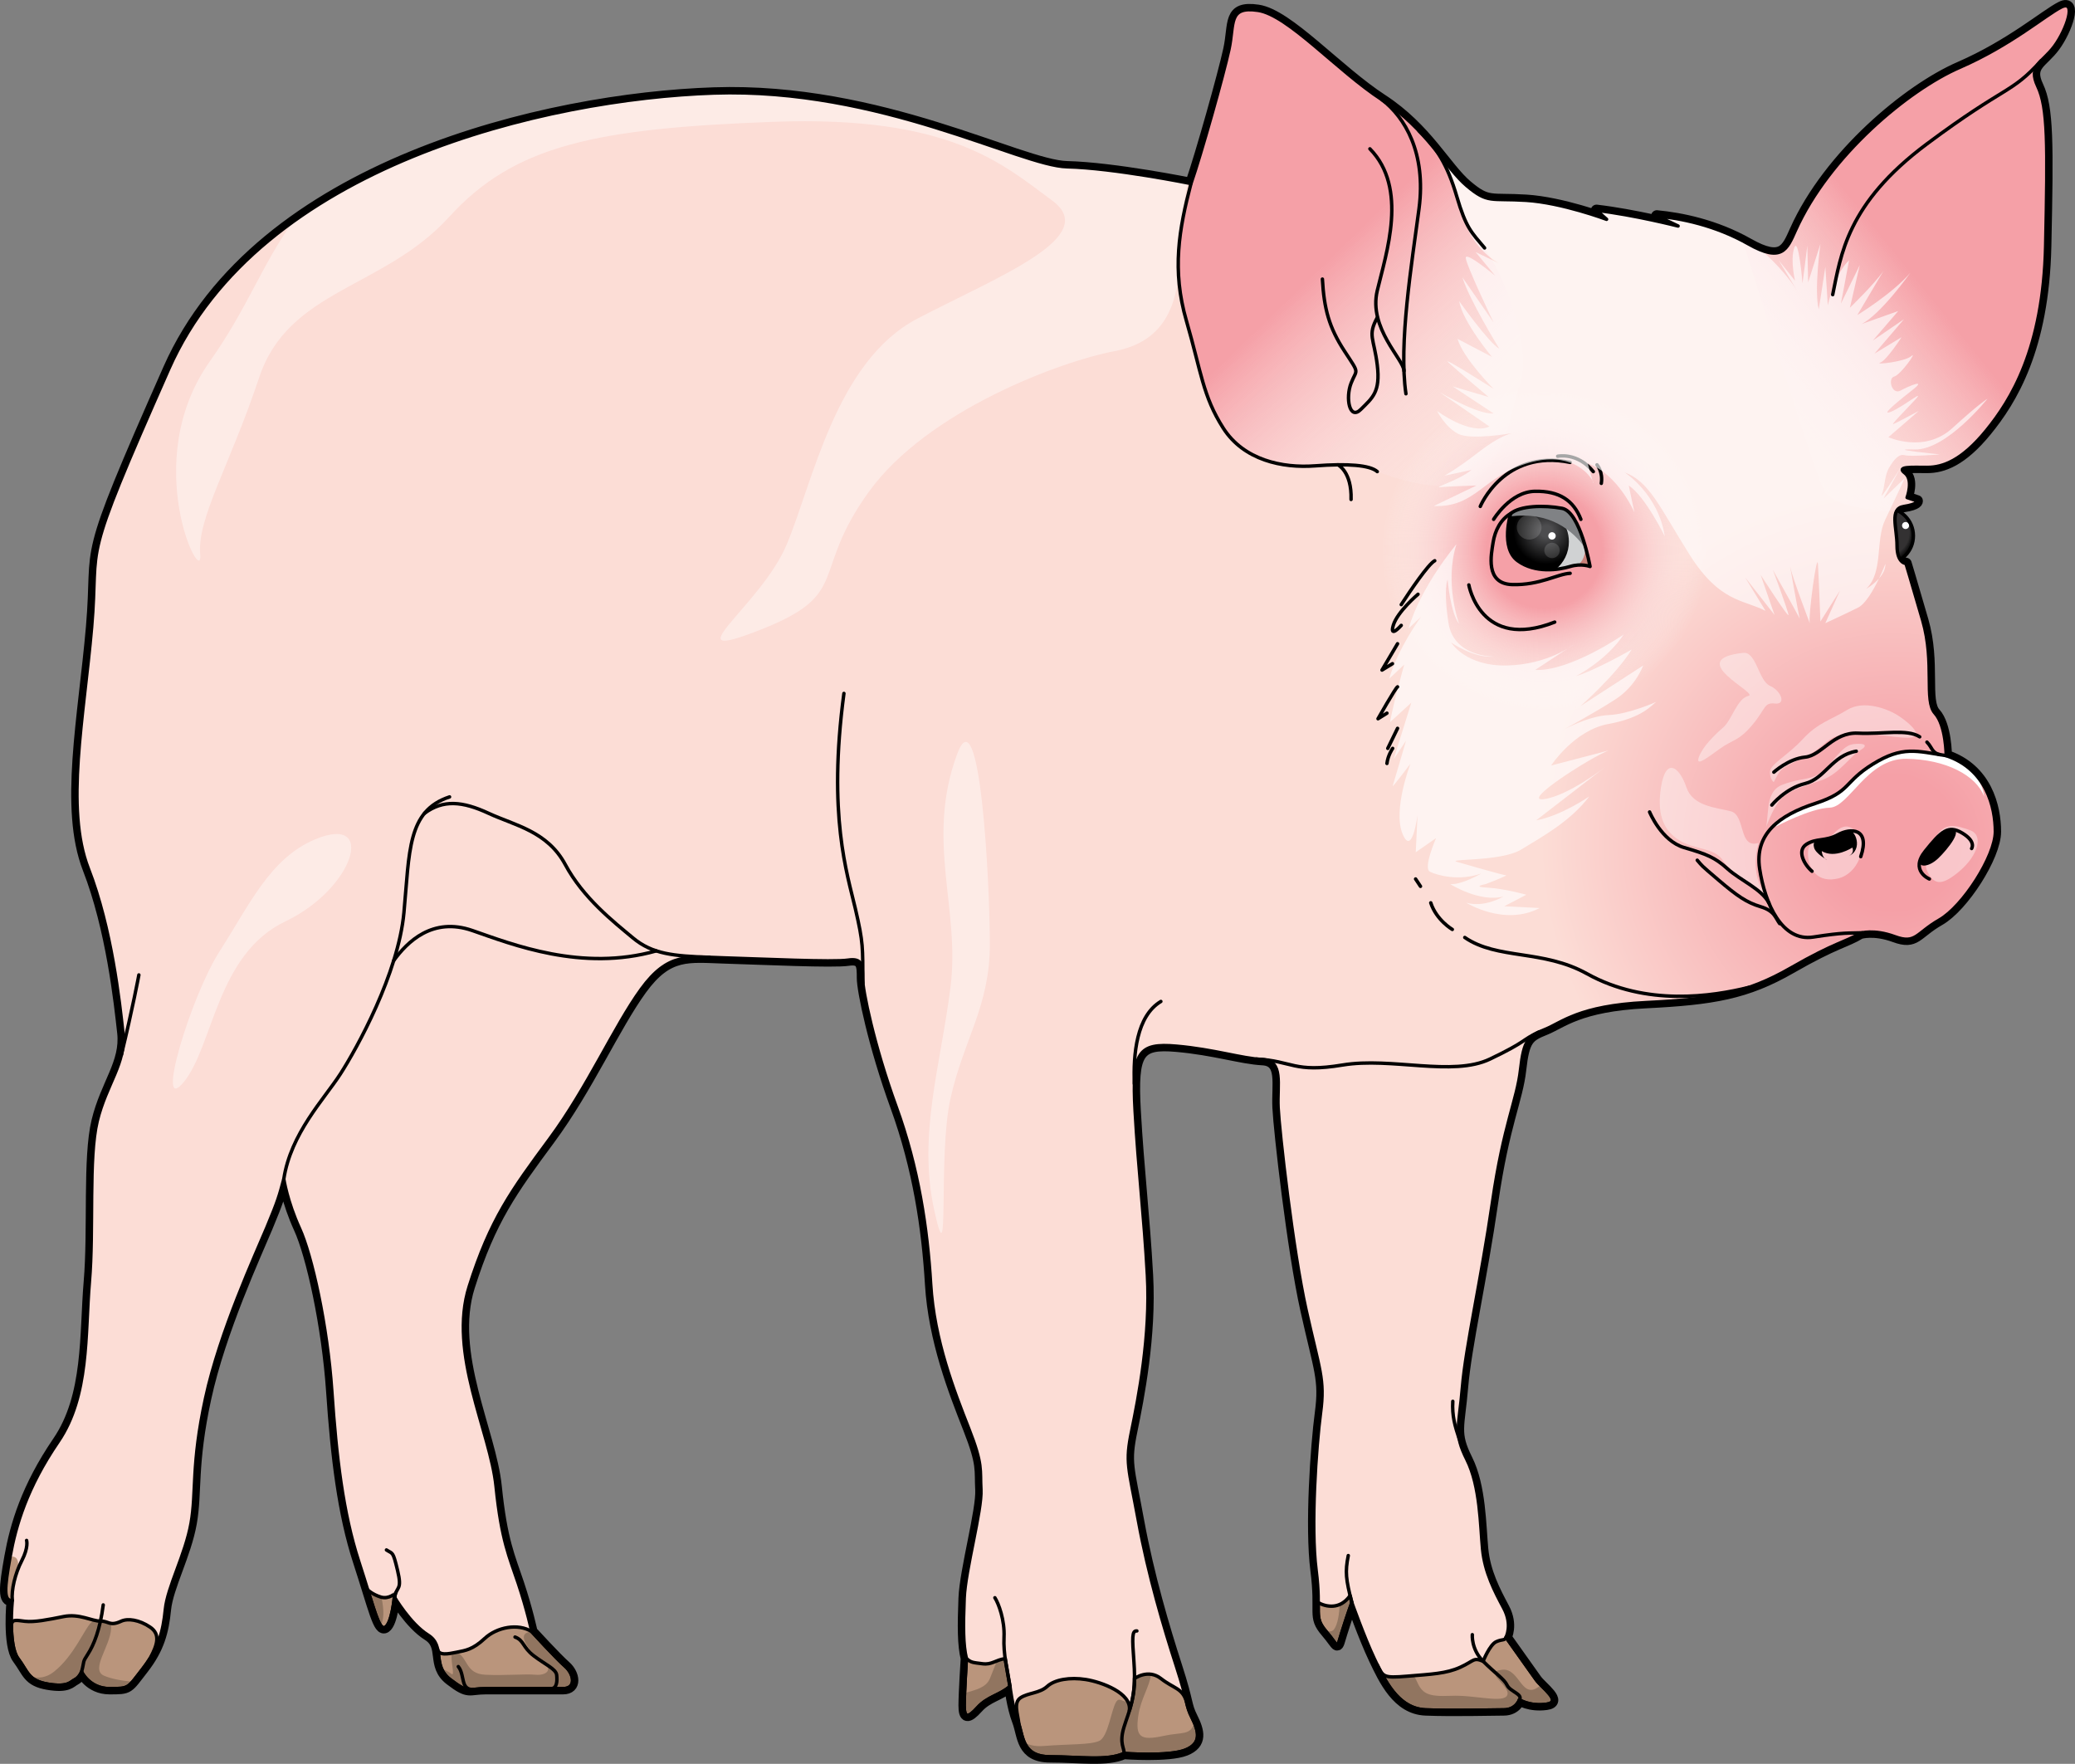<?xml version="1.0" encoding="utf-8"?>
<!-- Generator: Adobe Illustrator 22.0.0, SVG Export Plug-In . SVG Version: 6.00 Build 0)  -->
<svg version="1.1" id="Layer_1" xmlns="http://www.w3.org/2000/svg" xmlns:xlink="http://www.w3.org/1999/xlink" x="0px" y="0px"
	 width="452.5px" height="384.584px" viewBox="0 0 452.5 384.584" enable-background="new 0 0 452.5 384.584" xml:space="preserve">
<rect x="0" y="0" width="452.5" height="384.584" fill="#808080" stroke="none"/>
<g>
	<g>
		
			<path fill="none" stroke="#000000" stroke-width="2.5" stroke-linecap="round" stroke-linejoin="round" stroke-miterlimit="10" d="
			M391.522,50.253c-1.837,4.102-2.924,7.066-10.233,2.924c-7.309-4.141-14.861-5.602-19.977-6.09l4.629,2.193
			c0,0-9.501-2.438-17.784-3.412l2.191,1.949c0,0-9.746-3.654-17.541-4.141c-7.797-0.49-8.283,0.73-12.912-3.168
			c-4.629-3.898-8.771-12.426-18.517-18.76c-9.745-6.336-20.465-18.518-27.044-19.49c-6.578-0.975-5.117,2.924-6.334,8.527
			c-1.219,5.604-6.092,22.9-8.283,29.234c0,0-16.811-3.41-27.043-3.654c-10.233-0.244-40.688-17.297-76.988-16.08
			c-36.302,1.219-99.16,15.592-118.894,60.178c-19.733,44.584-15.104,36.545-16.809,56.281c-1.706,19.732-5.848,39.467-0.732,52.623
			c5.116,13.156,6.821,29.236,7.552,35.814c0.732,6.578-3.654,11.205-5.603,19.246c-1.949,8.039-0.731,23.633-1.706,35.084
			s0.001,24.85-6.821,34.84c-6.821,9.99-9.259,18.271-10.477,25.094c-1.218,6.822-1.461,9.746,0.487,9.502
			c0,0-0.975,9.744,1.218,12.668s2.192,4.873,6.579,5.603c4.385,0.732,4.873-0.486,5.847-0.975c0.974-0.486,1.462-1.705,1.462-1.705
			s1.705,3.654,6.091,3.654c4.385,0,3.897,0,7.31-4.385c3.41-4.385,4.385-8.039,4.871-12.912c0.488-4.875,4.387-11.938,5.604-18.762
			c1.22-6.818,0-12.668,3.168-27.285c3.168-14.617,10.964-31.43,13.399-37.275c2.436-5.848,2.681-6.822,3.655-10.475
			c0,0,0.732,4.869,3.411,10.719c2.68,5.846,6.091,21.195,7.065,35.568c0.975,14.375,2.436,26.557,5.848,37.033
			c3.41,10.477,4.385,15.348,5.846,14.373c1.463-0.973,1.949-6.578,1.949-6.578s3.412,5.848,7.31,8.285
			c3.898,2.435,0.73,6.578,4.873,9.744c4.142,3.168,3.897,1.949,7.796,1.949s13.887,0,16.811,0c2.924,0,2.438-3.166,0.487-4.871
			c-1.949-1.707-7.309-7.553-7.309-7.553s-0.976-4.629-2.925-10.477c-1.947-5.848-3.654-9.26-4.871-21.197
			c-1.219-11.938-10.477-28.994-5.848-43.611c4.629-14.615,9.258-20.953,17.541-32.158c8.284-11.207,14.131-24.605,19.979-32.648
			c5.847-8.039,10.232-7.064,18.273-6.818c8.04,0.242,23.633,0.975,26.8,0.486c3.167-0.486,3.167,1.217,3.167,3.896
			c0,2.682,2.436,14.619,7.31,28.018c4.872,13.402,6.821,26.559,7.553,38.738c0.73,12.184,5.115,23.391,8.283,31.43
			c3.167,8.039,2.436,9.012,2.68,13.398c0.244,4.387-3.411,17.543-3.654,23.633c-0.244,6.09-0.244,10.232,0.487,13.154
			c0,0-0.487,7.555-0.487,10.234c0,2.68,0.73,2.922,2.924,0.486c2.192-2.436,4.873-2.68,7.064-4.629c0,0,0.488,4.385,1.705,7.555
			c1.22,3.166,0.732,7.797,7.066,7.797c6.334,0,12.424,0.971,16.08-0.732c0,0,9.744,0.732,13.4-0.73
			c3.655-1.463,2.925-4.145,1.462-7.066c-1.462-2.924-0.73-2.924-3.41-11.205c-2.68-8.285-6.092-19.736-8.284-31.674
			c-2.192-11.938-2.924-12.668-1.462-19.734s4.143-20.707,3.41-33.863c-0.73-13.158-1.949-22.9-2.68-35.817
			c-0.73-12.912,0.73-14.861,9.015-14.129c8.283,0.73,14.13,2.68,18.759,2.924c4.63,0.242,3.168,5.357,3.411,10.477
			c0.244,5.115,3.168,30.938,6.091,44.094c2.924,13.156,4.142,15.105,3.167,22.416c-0.974,7.309-2.192,24.852-0.974,34.35
			c1.218,9.504-0.732,9.99,2.192,13.402c2.923,3.41,2.192,4.141,3.411,0.244c1.219-3.898,2.193-6.578,2.193-6.578
			s2.68,7.553,4.871,12.18c2.193,4.629,5.117,10.965,11.208,11.207c6.091,0.244,14.374,0,17.054,0c2.68,0,3.411-2.191,3.411-2.191
			s2.192,1.461,5.848,0.975c3.654-0.488-0.976-3.656-2.194-5.361c-1.217-1.705-6.577-9.256-6.577-9.256s1.462-2.682-0.487-6.336
			c-1.949-3.654-4.141-7.797-4.629-12.912c-0.487-5.115-0.486-13.643-3.41-19.492c-2.924-5.846-1.707-7.064-0.976-15.836
			c0.731-8.77,4.142-23.631,6.577-40.441c2.438-16.81,5.361-22.172,6.092-28.748c0.73-6.578,1.705-7.307,5.359-8.77
			c3.654-1.463,7.31-5.117,21.928-5.848c14.618-0.73,21.926-1.949,31.672-7.553c9.746-5.604,11.939-5.604,15.105-7.553
			c0,0,2.924-0.975,7.553,0.732c4.629,1.705,4.629-0.732,9.746-3.656c5.116-2.922,12.181-13.887,12.181-19.246
			c0-5.361-1.948-13.645-10.72-16.568c0,0,0-6.578-2.436-9.258c-2.437-2.682,0-10.965-2.679-20.223
			c-2.681-9.256-3.656-12.424-3.656-12.424s-1.949,0.002-1.949-3.898c0-3.898-1.704-8.041,1.463-8.527
			c3.168-0.486,2.923-1.217,2.923-1.217l-2.192-0.732c0,0,1.461-3.896-0.488-5.359c-1.948-1.463,1.463-1.217,4.873-1.217
			c3.411,0,7.553-1.463,12.914-8.041c5.359-6.58,12.425-17.787,12.912-40.201c0.487-22.414,0.487-30.209-1.705-34.838
			c-2.193-4.629,0.975-5.117,3.654-8.772c2.68-3.654,4.873-10.232,1.461-8.527c-3.41,1.705-10.963,8.285-22.17,13.158
			C416.128,19.556,398.831,33.931,391.522,50.253z"/>
		<g>
			<g>
				<path d="M417.255,116.828c0,3.367-2.728,6.098-6.096,6.098c-3.366,0-6.096-2.73-6.096-6.098c0-3.367,2.729-6.096,6.096-6.096
					C414.526,110.732,417.255,113.461,417.255,116.828z"/>
				<path fill="#010101" d="M417.238,116.813c0,3.356-2.719,6.077-6.075,6.077c-3.355,0-6.075-2.721-6.075-6.077
					c0-3.356,2.72-6.075,6.075-6.075C414.518,110.738,417.238,113.457,417.238,116.813z"/>
				<path fill="#020202" d="M417.22,116.798c0,3.344-2.71,6.056-6.055,6.056c-3.343,0-6.055-2.712-6.055-6.056
					c0-3.344,2.711-6.055,6.055-6.055C414.51,110.743,417.22,113.453,417.22,116.798z"/>
				<path fill="#030303" d="M417.203,116.783c0,3.333-2.701,6.036-6.034,6.036c-3.332,0-6.034-2.703-6.034-6.036
					c0-3.333,2.702-6.034,6.034-6.034C414.502,110.749,417.203,113.45,417.203,116.783z"/>
				<path fill="#040404" d="M417.185,116.768c0,3.322-2.692,6.015-6.013,6.015c-3.321,0-6.013-2.694-6.013-6.015
					c0-3.322,2.693-6.013,6.013-6.013C414.494,110.754,417.185,113.446,417.185,116.768z"/>
				<path fill="#050505" d="M417.168,116.753c0,3.31-2.682,5.995-5.993,5.995c-3.309,0-5.993-2.684-5.993-5.995
					c0-3.31,2.683-5.993,5.993-5.993C414.485,110.76,417.168,113.442,417.168,116.753z"/>
				<path fill="#060606" d="M417.15,116.738c0,3.299-2.673,5.974-5.972,5.974c-3.298,0-5.972-2.675-5.972-5.974
					c0-3.299,2.674-5.972,5.972-5.972C414.477,110.765,417.15,113.439,417.15,116.738z"/>
				<path fill="#070707" d="M417.133,116.722c0,3.288-2.664,5.953-5.952,5.953c-3.287,0-5.952-2.666-5.952-5.953
					c0-3.287,2.665-5.952,5.952-5.952C414.469,110.771,417.133,113.435,417.133,116.722z"/>
				<path fill="#080808" d="M417.116,116.707c0,3.276-2.655,5.933-5.931,5.933c-3.275,0-5.931-2.657-5.931-5.933
					c0-3.276,2.656-5.931,5.931-5.931C414.461,110.776,417.116,113.431,417.116,116.707z"/>
				<path fill="#090809" d="M417.098,116.692c0,3.265-2.646,5.912-5.91,5.912c-3.264,0-5.91-2.647-5.91-5.912
					c0-3.265,2.647-5.91,5.91-5.91C414.453,110.782,417.098,113.428,417.098,116.692z"/>
				<path fill="#0A090A" d="M417.081,116.677c0,3.253-2.636,5.891-5.89,5.891c-3.253,0-5.89-2.638-5.89-5.891
					c0-3.253,2.637-5.89,5.89-5.89C414.444,110.788,417.081,113.424,417.081,116.677z"/>
				<path fill="#0B0A0B" d="M417.063,116.662c0,3.242-2.627,5.871-5.869,5.871c-3.241,0-5.869-2.629-5.869-5.871
					c0-3.242,2.628-5.869,5.869-5.869C414.436,110.793,417.063,113.42,417.063,116.662z"/>
				<path fill="#0C0B0C" d="M417.046,116.647c0,3.231-2.618,5.85-5.848,5.85c-3.23,0-5.849-2.62-5.849-5.85
					c0-3.231,2.619-5.849,5.849-5.849C414.428,110.799,417.046,113.417,417.046,116.647z"/>
				<path fill="#0D0C0D" d="M417.028,116.632c0,3.219-2.609,5.83-5.828,5.83c-3.219,0-5.828-2.61-5.828-5.83
					c0-3.219,2.61-5.828,5.828-5.828C414.42,110.804,417.028,113.413,417.028,116.632z"/>
				<path fill="#0E0D0D" d="M417.011,116.617c0,3.208-2.599,5.809-5.807,5.809c-3.207,0-5.808-2.601-5.808-5.809
					c0-3.208,2.6-5.808,5.808-5.808C414.412,110.81,417.011,113.41,417.011,116.617z"/>
				<path fill="#0F0E0E" d="M416.994,116.602c0,3.196-2.59,5.788-5.787,5.788c-3.196,0-5.787-2.592-5.787-5.788
					c0-3.196,2.591-5.787,5.787-5.787C414.403,110.815,416.994,113.406,416.994,116.602z"/>
				<path fill="#100F0F" d="M416.976,116.587c0,3.185-2.581,5.768-5.766,5.768c-3.184,0-5.766-2.583-5.766-5.768
					c0-3.185,2.582-5.766,5.766-5.766C414.395,110.821,416.976,113.402,416.976,116.587z"/>
				<path fill="#111010" d="M416.959,116.572c0,3.174-2.572,5.747-5.745,5.747c-3.173,0-5.746-2.573-5.746-5.747
					c0-3.174,2.573-5.746,5.746-5.746C414.387,110.826,416.959,113.399,416.959,116.572z"/>
				<path fill="#121111" d="M416.941,116.557c0,3.162-2.563,5.727-5.725,5.727c-3.162,0-5.725-2.564-5.725-5.727
					c0-3.162,2.564-5.725,5.725-5.725C414.379,110.832,416.941,113.395,416.941,116.557z"/>
				<path fill="#131212" d="M416.924,116.542c0,3.151-2.553,5.706-5.704,5.706c-3.15,0-5.705-2.555-5.705-5.706
					c0-3.151,2.554-5.705,5.705-5.705C414.371,110.838,416.924,113.391,416.924,116.542z"/>
				<path fill="#141313" d="M416.906,116.527c0,3.14-2.544,5.685-5.684,5.685c-3.139,0-5.684-2.546-5.684-5.685
					c0-3.14,2.545-5.684,5.684-5.684C414.362,110.843,416.906,113.388,416.906,116.527z"/>
				<path fill="#151414" d="M416.889,116.512c0,3.128-2.535,5.665-5.663,5.665c-3.128,0-5.663-2.536-5.663-5.665
					c0-3.128,2.536-5.663,5.663-5.663C414.354,110.849,416.889,113.384,416.889,116.512z"/>
				<path fill="#161515" d="M416.872,116.497c0,3.117-2.526,5.644-5.642,5.644c-3.116,0-5.643-2.527-5.643-5.644
					c0-3.117,2.527-5.643,5.643-5.643C414.346,110.854,416.872,113.38,416.872,116.497z"/>
				<path fill="#171616" d="M416.854,116.482c0,3.105-2.516,5.623-5.622,5.623c-3.105,0-5.622-2.518-5.622-5.623
					c0-3.105,2.517-5.622,5.622-5.622C414.338,110.86,416.854,113.377,416.854,116.482z"/>
				<path fill="#181717" d="M416.837,116.467c0,3.094-2.507,5.603-5.601,5.603c-3.094,0-5.602-2.509-5.602-5.603
					c0-3.094,2.508-5.602,5.602-5.602C414.329,110.865,416.837,113.373,416.837,116.467z"/>
				<path fill="#191818" d="M416.819,116.452c0,3.083-2.498,5.582-5.581,5.582c-3.082,0-5.581-2.499-5.581-5.582
					c0-3.083,2.499-5.581,5.581-5.581C414.321,110.871,416.819,113.369,416.819,116.452z"/>
				<path fill="#191819" d="M416.802,116.437c0,3.071-2.489,5.562-5.56,5.562c-3.071,0-5.561-2.49-5.561-5.562
					c0-3.071,2.49-5.561,5.561-5.561C414.313,110.877,416.802,113.366,416.802,116.437z"/>
				<path fill="#1A191A" d="M416.784,116.422c0,3.06-2.48,5.541-5.539,5.541c-3.059,0-5.54-2.481-5.54-5.541
					c0-3.06,2.481-5.54,5.54-5.54C414.305,110.882,416.784,113.362,416.784,116.422z"/>
				<path fill="#1B1A1B" d="M416.767,116.407c0,3.049-2.47,5.52-5.519,5.52c-3.048,0-5.519-2.472-5.519-5.52
					c0-3.048,2.471-5.519,5.519-5.519C414.297,110.888,416.767,113.359,416.767,116.407z"/>
				<path fill="#1C1B1C" d="M416.75,116.392c0,3.037-2.461,5.5-5.498,5.5c-3.037,0-5.499-2.463-5.499-5.5
					c0-3.037,2.462-5.499,5.499-5.499C414.288,110.893,416.75,113.355,416.75,116.392z"/>
				<path fill="#1D1C1D" d="M416.732,116.377c0,3.026-2.452,5.479-5.478,5.479c-3.025,0-5.478-2.453-5.478-5.479
					c0-3.026,2.453-5.478,5.478-5.478C414.28,110.899,416.732,113.351,416.732,116.377z"/>
				<path fill="#1E1D1E" d="M416.715,116.362c0,3.014-2.443,5.458-5.457,5.458c-3.014,0-5.458-2.444-5.458-5.458
					c0-3.014,2.444-5.458,5.458-5.458C414.272,110.904,416.715,113.348,416.715,116.362z"/>
				<path fill="#1F1E1F" d="M416.697,116.347c0,3.003-2.433,5.438-5.436,5.438c-3.003,0-5.437-2.435-5.437-5.438
					c0-3.003,2.434-5.437,5.437-5.437C414.264,110.91,416.697,113.344,416.697,116.347z"/>
				<path fill="#201F20" d="M416.68,116.332c0,2.992-2.424,5.417-5.416,5.417c-2.991,0-5.416-2.426-5.416-5.417
					c0-2.992,2.425-5.416,5.416-5.416C414.256,110.915,416.68,113.34,416.68,116.332z"/>
				<path fill="#212021" d="M416.662,116.317c0,2.98-2.415,5.397-5.395,5.397c-2.98,0-5.396-2.416-5.396-5.397
					c0-2.98,2.416-5.396,5.396-5.396C414.247,110.921,416.662,113.337,416.662,116.317z"/>
				<path fill="#222122" d="M416.645,116.302c0,2.969-2.406,5.376-5.375,5.376c-2.969,0-5.375-2.407-5.375-5.376
					c0-2.969,2.407-5.375,5.375-5.375C414.239,110.927,416.645,113.333,416.645,116.302z"/>
				<path fill="#232223" d="M416.628,116.287c0,2.957-2.397,5.355-5.354,5.355c-2.957,0-5.355-2.398-5.355-5.355
					c0-2.957,2.398-5.355,5.355-5.355C414.231,110.932,416.628,113.329,416.628,116.287z"/>
				<path fill="#242324" d="M416.61,116.272c0,2.946-2.387,5.335-5.333,5.335c-2.946,0-5.334-2.389-5.334-5.335
					c0-2.946,2.388-5.334,5.334-5.334C414.223,110.938,416.61,113.326,416.61,116.272z"/>
				<path fill="#252425" d="M416.593,116.257c0,2.935-2.378,5.314-5.313,5.314c-2.934,0-5.314-2.379-5.314-5.314
					c0-2.935,2.379-5.314,5.314-5.314C414.215,110.943,416.593,113.322,416.593,116.257z"/>
				<path fill="#262525" d="M416.575,116.242c0,2.923-2.369,5.293-5.292,5.293c-2.923,0-5.293-2.37-5.293-5.293
					c0-2.923,2.37-5.293,5.293-5.293C414.206,110.949,416.575,113.318,416.575,116.242z"/>
				<path fill="#272626" d="M416.558,116.227c0,2.912-2.36,5.273-5.272,5.273c-2.912,0-5.272-2.361-5.272-5.273
					c0-2.912,2.361-5.272,5.272-5.272C414.198,110.954,416.558,113.315,416.558,116.227z"/>
				<path fill="#282727" d="M416.54,116.212c0,2.901-2.35,5.252-5.251,5.252c-2.9,0-5.252-2.352-5.252-5.252
					c0-2.901,2.351-5.252,5.252-5.252C414.19,110.96,416.54,113.311,416.54,116.212z"/>
				<path fill="#292828" d="M416.523,116.197c0,2.889-2.341,5.232-5.23,5.232c-2.889,0-5.231-2.342-5.231-5.232
					c0-2.889,2.342-5.231,5.231-5.231C414.182,110.965,416.523,113.307,416.523,116.197z"/>
				<path fill="#2A2929" d="M416.506,116.182c0,2.878-2.332,5.211-5.21,5.211c-2.878,0-5.211-2.333-5.211-5.211
					c0-2.878,2.333-5.211,5.211-5.211C414.174,110.971,416.506,113.304,416.506,116.182z"/>
				<path fill="#2B292A" d="M416.488,116.167c0,2.866-2.323,5.19-5.189,5.19c-2.866,0-5.19-2.324-5.19-5.19
					c0-2.866,2.324-5.19,5.19-5.19C414.165,110.977,416.488,113.3,416.488,116.167z"/>
				<path fill="#2C2A2B" d="M416.471,116.152c0,2.855-2.314,5.17-5.169,5.17c-2.855,0-5.169-2.315-5.169-5.17
					c0-2.855,2.315-5.169,5.169-5.169C414.157,110.982,416.471,113.297,416.471,116.152z"/>
				<path fill="#2D2B2C" d="M416.453,116.137c0,2.844-2.304,5.149-5.148,5.149c-2.844,0-5.149-2.305-5.149-5.149
					c0-2.844,2.305-5.149,5.149-5.149C414.149,110.988,416.453,113.293,416.453,116.137z"/>
				<path fill="#2E2C2D" d="M416.436,116.122c0,2.832-2.295,5.129-5.127,5.129c-2.832,0-5.128-2.296-5.128-5.129
					s2.296-5.128,5.128-5.128C414.141,110.993,416.436,113.289,416.436,116.122z"/>
				<path fill="#2F2D2E" d="M416.418,116.107c0,2.821-2.286,5.108-5.107,5.108c-2.821,0-5.108-2.287-5.108-5.108
					c0-2.821,2.287-5.108,5.108-5.108C414.133,110.999,416.418,113.286,416.418,116.107z"/>
				<path fill="#302E2F" d="M416.401,116.092c0,2.81-2.277,5.087-5.086,5.087c-2.809,0-5.087-2.278-5.087-5.087
					c0-2.81,2.278-5.087,5.087-5.087C414.124,111.004,416.401,113.282,416.401,116.092z"/>
				<path fill="#312F30" d="M416.384,116.076c0,2.798-2.267,5.067-5.066,5.067c-2.798,0-5.067-2.268-5.067-5.067
					c0-2.798,2.268-5.067,5.067-5.067C414.116,111.01,416.384,113.278,416.384,116.076z"/>
				<path fill="#323031" d="M416.366,116.061c0,2.787-2.258,5.046-5.045,5.046c-2.787,0-5.046-2.259-5.046-5.046
					s2.259-5.046,5.046-5.046C414.108,111.015,416.366,113.275,416.366,116.061z"/>
				<path fill="#333132" d="M416.349,116.046c0,2.775-2.249,5.025-5.024,5.025c-2.775,0-5.025-2.25-5.025-5.025
					s2.25-5.025,5.025-5.025C414.1,111.021,416.349,113.271,416.349,116.046z"/>
			</g>
			<path fill="#FFFFFF" d="M416.319,114.586c0,0.424-0.344,0.766-0.767,0.766c-0.425,0-0.768-0.342-0.768-0.766
				c0-0.424,0.343-0.768,0.768-0.768C415.976,113.818,416.319,114.162,416.319,114.586z"/>
			
				<path fill="none" stroke="#000000" stroke-width="0.75" stroke-linecap="round" stroke-linejoin="round" stroke-miterlimit="10" d="
				M417.255,116.828c0,3.367-2.728,6.098-6.096,6.098c-3.366,0-6.096-2.73-6.096-6.098c0-3.367,2.729-6.096,6.096-6.096
				C414.526,110.732,417.255,113.461,417.255,116.828z"/>
		</g>
	</g>
	<radialGradient id="SVGID_1_" cx="412.733" cy="183.718" r="110.638" gradientUnits="userSpaceOnUse">
		<stop  offset="0.132" style="stop-color:#F5A0A7"/>
		<stop  offset="0.694" style="stop-color:#FCDDD6"/>
	</radialGradient>
	<path fill="url(#SVGID_1_)" d="M391.522,50.253c-1.837,4.102-2.924,7.066-10.233,2.924c-7.309-4.141-14.861-5.602-19.977-6.09
		l4.629,2.193c0,0-9.501-2.438-17.784-3.412l2.191,1.949c0,0-9.746-3.654-17.541-4.141c-7.797-0.49-8.283,0.73-12.912-3.168
		c-4.629-3.898-8.771-12.426-18.517-18.76c-9.745-6.336-20.465-18.518-27.044-19.49c-6.578-0.975-5.117,2.924-6.334,8.527
		c-1.219,5.604-6.092,22.9-8.283,29.234c0,0-16.811-3.41-27.043-3.654c-10.233-0.244-40.688-17.297-76.988-16.08
		c-36.302,1.219-99.16,15.592-118.894,60.178c-19.733,44.584-15.104,36.545-16.809,56.281c-1.706,19.732-5.848,39.467-0.732,52.623
		c5.116,13.156,6.821,29.236,7.552,35.814c0.732,6.578-3.654,11.205-5.603,19.246c-1.949,8.039-0.731,23.633-1.706,35.084
		s0.001,24.85-6.821,34.84c-6.821,9.99-9.259,18.271-10.477,25.094c-1.218,6.822-1.461,9.746,0.487,9.502
		c0,0-0.975,9.744,1.218,12.668s2.192,4.873,6.579,5.603c4.385,0.732,4.873-0.486,5.847-0.975c0.974-0.486,1.462-1.705,1.462-1.705
		s1.705,3.654,6.091,3.654c4.385,0,3.897,0,7.31-4.385c3.41-4.385,4.385-8.039,4.871-12.912c0.488-4.875,4.387-11.938,5.604-18.762
		c1.22-6.818,0-12.668,3.168-27.285c3.168-14.617,10.964-31.43,13.399-37.275c2.436-5.848,2.681-6.822,3.655-10.475
		c0,0,0.732,4.869,3.411,10.719c2.68,5.846,6.091,21.195,7.065,35.568c0.975,14.375,2.436,26.557,5.848,37.033
		c3.41,10.477,4.385,15.348,5.846,14.373c1.463-0.973,1.949-6.578,1.949-6.578s3.412,5.848,7.31,8.285
		c3.898,2.435,0.73,6.578,4.873,9.744c4.142,3.168,3.897,1.949,7.796,1.949s13.887,0,16.811,0c2.924,0,2.438-3.166,0.487-4.871
		c-1.949-1.707-7.309-7.553-7.309-7.553s-0.976-4.629-2.925-10.477c-1.947-5.848-3.654-9.26-4.871-21.197
		c-1.219-11.938-10.477-28.994-5.848-43.611c4.629-14.615,9.258-20.953,17.541-32.158c8.284-11.207,14.131-24.605,19.979-32.648
		c5.847-8.039,10.232-7.064,18.273-6.818c8.04,0.242,23.633,0.975,26.8,0.486c3.167-0.486,3.167,1.217,3.167,3.896
		c0,2.682,2.436,14.619,7.31,28.018c4.872,13.402,6.821,26.559,7.553,38.738c0.73,12.184,5.115,23.391,8.283,31.43
		c3.167,8.039,2.436,9.012,2.68,13.398c0.244,4.387-3.411,17.543-3.654,23.633c-0.244,6.09-0.244,10.232,0.487,13.154
		c0,0-0.487,7.555-0.487,10.234c0,2.68,0.73,2.922,2.924,0.486c2.192-2.436,4.873-2.68,7.064-4.629c0,0,0.488,4.385,1.705,7.555
		c1.22,3.166,0.732,7.797,7.066,7.797c6.334,0,12.424,0.971,16.08-0.732c0,0,9.744,0.732,13.4-0.73
		c3.655-1.463,2.925-4.145,1.462-7.066c-1.462-2.924-0.73-2.924-3.41-11.205c-2.68-8.285-6.092-19.736-8.284-31.674
		c-2.192-11.938-2.924-12.668-1.462-19.734s4.143-20.707,3.41-33.863c-0.73-13.158-1.949-22.9-2.68-35.817
		c-0.73-12.912,0.73-14.861,9.015-14.129c8.283,0.73,14.13,2.68,18.759,2.924c4.63,0.242,3.168,5.357,3.411,10.477
		c0.244,5.115,3.168,30.938,6.091,44.094c2.924,13.156,4.142,15.105,3.167,22.416c-0.974,7.309-2.192,24.852-0.974,34.35
		c1.218,9.504-0.732,9.99,2.192,13.402c2.923,3.41,2.192,4.141,3.411,0.244c1.219-3.898,2.193-6.578,2.193-6.578
		s2.68,7.553,4.871,12.18c2.193,4.629,5.117,10.965,11.208,11.207c6.091,0.244,14.374,0,17.054,0c2.68,0,3.411-2.191,3.411-2.191
		s2.192,1.461,5.848,0.975c3.654-0.488-0.976-3.656-2.194-5.361c-1.217-1.705-6.577-9.256-6.577-9.256s1.462-2.682-0.487-6.336
		c-1.949-3.654-4.141-7.797-4.629-12.912c-0.487-5.115-0.486-13.643-3.41-19.492c-2.924-5.846-1.707-7.064-0.976-15.836
		c0.731-8.77,4.142-23.631,6.577-40.441c2.438-16.81,5.361-22.172,6.092-28.748c0.73-6.578,1.705-7.307,5.359-8.77
		c3.654-1.463,7.31-5.117,21.928-5.848c14.618-0.73,21.926-1.949,31.672-7.553c9.746-5.604,11.939-5.604,15.105-7.553
		c0,0,2.924-0.975,7.553,0.732c4.629,1.705,4.629-0.732,9.746-3.656c5.116-2.922,12.181-13.887,12.181-19.246
		c0-5.361-1.948-13.645-10.72-16.568c0,0,0-6.578-2.436-9.258c-2.437-2.682,0-10.965-2.679-20.223
		c-2.681-9.256-3.656-12.424-3.656-12.424s-1.949,0.002-1.949-3.898c0-3.898-1.704-8.041,1.463-8.527
		c3.168-0.486,2.923-1.217,2.923-1.217l-2.192-0.732c0,0,1.461-3.896-0.488-5.359c-1.948-1.463,1.463-1.217,4.873-1.217
		c3.411,0,7.553-1.463,12.914-8.041c5.359-6.58,12.425-17.787,12.912-40.201c0.487-22.414,0.487-30.209-1.705-34.838
		c-2.193-4.629,0.975-5.117,3.654-8.772c2.68-3.654,4.873-10.232,1.461-8.527c-3.41,1.705-10.963,8.285-22.17,13.158
		C416.128,19.556,398.831,33.931,391.522,50.253z"/>
	<g>
		<g>
			<path fill="#BA957C" d="M2.683,348.947c0,0,0.182-4.377,1.132-6.533c0,0,0.884-3.436-1.619-2.969
				C0.978,346.267,0.734,349.193,2.683,348.947z"/>
			<path fill="#BA957C" d="M32.732,354.779c-2.385-1.613-4.875-1.959-6.331-1.281c-2.507,1.166-2.676-0.072-4.493-0.029
				c-1.817,0.043-4.582-1.686-8.04-0.994c-3.456,0.691-6.337,1.268-8.411,1.037c-1.918-0.213-2.942-0.605-2.977,1.051
				c0.053,2.705,0.373,5.656,1.421,7.053c2.192,2.926,2.192,4.873,6.579,5.603c4.385,0.732,4.873-0.486,5.847-0.973
				c0.974-0.486,1.462-1.705,1.462-1.705s1.705,3.654,6.091,3.654c4.385,0,3.897,0,7.31-4.385c0.639-0.824,1.17-1.617,1.65-2.402
				C34.276,358.656,35.057,356.351,32.732,354.779z"/>
			<path fill="#BA957C" d="M83.01,348.216c-1.844-0.582-2.829-1.563-2.829-1.563h-0.002c1.903,6.135,2.747,8.895,3.877,8.141
				c1.463-0.973,1.949-6.578,1.949-6.578s0.033,0.057,0.082,0.139c0.045-0.463,0.111-0.838,0.214-1.037
				C86.301,347.318,84.855,348.796,83.01,348.216z"/>
			<path fill="#BA957C" d="M105.712,357.242c-2.65,2.459-4.149,2.609-6.107,3.012c-1.959,0.4-3.953,0.783-4.183-0.68l0,0
				c0.463,2.146,0.073,4.613,2.766,6.672c4.142,3.168,3.897,1.949,7.796,1.949s13.887,0,16.811,0c2.924,0,2.438-3.166,0.487-4.871
				c-1.949-1.707-7.309-7.553-7.309-7.553C112.982,353.88,108.361,354.781,105.712,357.242z"/>
			<path fill="#BA957C" d="M214.242,362.763c-2.082-0.271-2.466-0.217-3.496-1.148c0,0-0.487,7.553-0.487,10.232
				c0,2.682,0.73,2.924,2.924,0.486c2.192-2.436,4.873-2.68,7.064-4.629l-1.041-6.063
				C217.049,361.949,216.323,363.035,214.242,362.763z"/>
			<path fill="#BA957C" d="M258.711,370.933l-0.001-0.004c-0.918-2.897-2.732-2.732-5.539-4.932c-2.807-2.197-5.775,0-5.775,0
				c0.107,3.506-1.11,6.932-1.11,6.932c0.538-3.777-6.061-6.182-9.501-6.725c-3.439-0.543-6.789,0-8.42,1.5
				c-1.629,1.502-4.163,1.397-5.793,2.465c-1.629,1.066-0.633,3.459-0.369,5.826l-0.001,0.002c0.934,3.1,0.959,7.057,6.817,7.057
				c6.334,0,12.424,0.975,16.08-0.732c0,0,9.744,0.732,13.4-0.729c3.655-1.463,2.925-4.143,1.462-7.064
				C259.23,373.064,259.046,372.334,258.711,370.933z"/>
			<path fill="#BA957C" d="M294.416,347.904c-2.212,3.156-5.304,2.457-6.954,1.531v-0.002c-0.006,3.1-0.188,4.096,1.733,6.334
				c2.923,3.41,2.192,4.143,3.411,0.244c1.219-3.898,2.193-6.576,2.193-6.576L294.416,347.904z"/>
			<path fill="#BA957C" d="M334.997,366.244c-1.217-1.705-6.577-9.258-6.577-9.258c-0.296,0.801-0.74,0.346-2.143,0.98
				c-1.403,0.635-2.852,4.254-2.852,4.254c-2.174-0.906-1.901-0.09-4.979,1.309c-3.08,1.396-6.248,1.5-11.588,1.951
				c-5.328,0.451-5.213,0.09-6.518-2.465c2.128,4.41,5.042,9.586,10.539,9.805c6.091,0.244,14.374,0,17.054,0
				c2.68,0,3.411-2.191,3.411-2.191s2.192,1.463,5.848,0.977C340.846,371.115,336.216,367.949,334.997,366.244z"/>
		</g>
		<g>
			<path fill="#917560" d="M22.704,365.38c-3.062-1.313,1.313-6.342,1.532-10.279c0.024-0.447,0.002-0.82-0.05-1.143
				c-0.721-0.119-1.227-0.516-2.279-0.49c-0.424,0.01-0.903-0.082-1.427-0.211c-0.224,0.164-0.433,0.346-0.619,0.531
				c-1.531,1.531-3.718,7.217-8.093,10.717c-1.664,1.332-3.392,1.49-5.086,1.068c0.791,0.768,1.871,1.324,3.797,1.645
				c4.385,0.732,4.873-0.486,5.847-0.973c0.974-0.486,1.462-1.705,1.462-1.705s1.705,3.654,6.091,3.654
				c3.086,0,3.761-0.008,5.079-1.535C26.581,366.515,24.216,366.029,22.704,365.38z"/>
			<path fill="#917560" d="M80.181,346.654h-0.002c1.307,4.209,2.113,6.828,2.856,7.816c0.632-1.209,0.815-3.105,0.142-6.225
				c-0.057-0.01-0.109-0.01-0.167-0.029C81.166,347.634,80.181,346.654,80.181,346.654z"/>
			<path fill="#917560" d="M98.388,364.945c-0.441-0.371-1.236-0.764-2.125-1.125c0.352,0.842,0.925,1.662,1.925,2.426
				c4.142,3.168,3.897,1.949,7.796,1.949s13.887,0,16.811,0c2.924,0,2.438-3.166,0.487-4.871c-1.949-1.707-7.309-7.553-7.309-7.553
				c-4.29,0.232,0.442,5.273,2.539,6.766c2.095,1.492,0.656,2.844-1.75,2.625c-2.405-0.217-6.563,0.219-10.937,0
				c-4.375-0.217-3.719-3.717-6.221-4.908c-0.328,0.066-0.654,0.129-0.977,0.19C98.024,361.638,99.427,365.808,98.388,364.945z"/>
			<path fill="#917560" d="M219.206,361.642c-0.717,0.104-1.268,0.291-1.77,0.486c-0.648,1.455-1.214,3.076-1.585,3.91
				c-0.875,1.967-3.063,2.404-5.25,3.06c-0.086,0.027-0.179,0.07-0.27,0.109c-0.043,1.049-0.072,1.988-0.072,2.639
				c0,2.682,0.73,2.924,2.924,0.486c2.192-2.436,4.873-2.68,7.064-4.629L219.206,361.642z"/>
			<path fill="#917560" d="M260.47,375.617c-0.859,2.861-2.626,1.986-6.777,2.889c-5.032,1.094-6.125,0.219-5.47-4.375
				c0.54-3.772,2.551-6.512,2.768-9.066c-1.359-0.18-2.545,0.328-3.156,0.662c-0.152,0.477-0.305,0.986-0.455,1.539
				c-0.155,3.02-1.095,5.664-1.095,5.664c0.104-0.738-0.067-1.42-0.431-2.047c-0.868,0.504-1.706-0.994-2.443,0.188
				c-1.094,1.75-1.75,7.654-3.719,8.529c-1.969,0.877-6.563,0.656-12.031,1.096c-2.019,0.16-3.379-0.219-4.34-0.877
				c0.771,1.809,2.182,3.236,5.697,3.236c6.334,0,12.424,0.975,16.08-0.732c0,0,9.744,0.732,13.4-0.729
				C261.692,380.314,261.536,378.107,260.47,375.617z"/>
			<path fill="#917560" d="M294.416,347.904c-0.691,0.986-1.468,1.596-2.259,1.939c-0.095,1.871-0.392,4.334-1.281,5.477
				c-0.31,0.398-0.934,0.49-1.727,0.391c0.018,0.021,0.028,0.037,0.046,0.057c2.923,3.41,2.192,4.143,3.411,0.244
				c1.219-3.898,2.193-6.576,2.193-6.576L294.416,347.904z"/>
			<path fill="#917560" d="M310.879,372.82c6.091,0.244,14.374,0,17.054,0c2.68,0,3.411-2.191,3.411-2.191s2.192,1.463,5.848,0.977
				c2.932-0.393,0.533-2.508-1.159-4.211c-4.254,3.783-4.489-3.717-8.408-3.326c-4.375,0.438,1.749,3.5,1.094,5.469
				c-0.656,1.969-7,0-12.25,0.219c-5.25,0.219-6.344-0.436-7.654-3.5c-0.153-0.355-0.365-0.645-0.615-0.885
				c-0.438,0.035-0.871,0.07-1.34,0.109c-3.48,0.295-4.637,0.238-5.383-0.545c-0.052,0.01-0.101,0.022-0.15,0.033
				C303.372,368.824,306.181,372.634,310.879,372.82z"/>
		</g>
	</g>
	<radialGradient id="SVGID_2_" cx="336.774" cy="120.014" r="35.556" gradientUnits="userSpaceOnUse">
		<stop  offset="0.355" style="stop-color:#F5A0A7"/>
		<stop  offset="1" style="stop-color:#FFFFFF;stop-opacity:0"/>
	</radialGradient>
	<path fill="url(#SVGID_2_)" d="M372.33,120.015c0,19.639-15.919,35.555-35.557,35.555c-19.636,0-35.556-15.916-35.556-35.555
		c0-19.639,15.92-35.557,35.556-35.557C356.411,84.459,372.33,100.377,372.33,120.015z"/>
	<linearGradient id="SVGID_3_" gradientUnits="userSpaceOnUse" x1="431.655" y1="53.593" x2="377.202" y2="97.542">
		<stop  offset="0.218" style="stop-color:#F5A0A7"/>
		<stop  offset="1" style="stop-color:#FFFFFF;stop-opacity:0"/>
	</linearGradient>
	<path fill="url(#SVGID_3_)" d="M449.505,1.527c-3.41,1.705-10.963,8.285-22.17,13.158c-11.207,4.871-28.504,19.246-35.814,35.568
		c-1.837,4.102-2.924,7.066-10.233,2.924c-0.409-0.233-0.82-0.453-1.23-0.668c5.455,17.807,15.99,51.443,17.746,54.516
		c1.828,3.199,9.308,4.277,15.755,4.465c0.28-0.553,0.77-0.932,1.595-1.059c3.168-0.486,2.923-1.217,2.923-1.217l-2.192-0.732
		c0,0,1.461-3.896-0.488-5.359c-1.948-1.463,1.463-1.217,4.873-1.217c3.411,0,7.553-1.463,12.914-8.041
		c5.359-6.58,12.425-17.787,12.912-40.201c0.487-22.414,0.487-30.209-1.705-34.838c-2.193-4.629,0.975-5.117,3.654-8.772
		C450.724,6.4,452.917-0.178,449.505,1.527z"/>
	<linearGradient id="SVGID_4_" gradientUnits="userSpaceOnUse" x1="269.35" y1="41.93" x2="348.528" y2="123.206">
		<stop  offset="0.218" style="stop-color:#F5A0A7"/>
		<stop  offset="0.74" style="stop-color:#FFFFFF;stop-opacity:0"/>
	</linearGradient>
	<path fill="url(#SVGID_4_)" d="M300.346,102.83c28.37,10.646,27.448-8.75,30.972-18.506c3.522-9.754-5.148-28.18-8.671-31.432
		c-3.522-3.25-3.522-7.316-5.962-13.818c-0.415-1.109-0.765-2.193-1.064-3.23c-3.405-4.231-7.47-9.691-14.244-14.094
		c-9.745-6.336-20.465-18.518-27.044-19.49c-6.578-0.975-5.117,2.924-6.334,8.527c-1.219,5.604-6.092,22.9-8.283,29.234h-0.001
		c-2.596,9.936-4.204,18.869-0.989,29.941c3.217,11.074,3.573,16.432,8.039,23.4c4.465,6.965,12.86,8.752,20.006,8.215
		C293.915,101.043,298.333,102.074,300.346,102.83z"/>
	<g>
		<g>
			<path fill="#CA8079" d="M346.745,123.519c0,0-2.114-11.939-6.113-12.684c-3.999-0.742-9.141-0.572-11.197,1.143
				c0,0-2.284,7.488,1.543,10.285c3.827,2.797,8.969,1.998,11.425,1.256C344.859,122.777,346.745,123.519,346.745,123.519z"/>
			<path fill="#D0D2D3" d="M345.64,118.904c-1.006-3.447-2.69-7.637-5.008-8.068c-3.999-0.742-9.141-0.572-11.197,1.143
				c0,0-2.284,7.488,1.543,10.285c3.827,2.797,8.969,1.998,11.425,1.256c0.547-0.166,1.059-0.25,1.534-0.293
				c0.004,0,0.012-0.002,0.016-0.006C345.112,122.687,345.95,120.662,345.64,118.904z"/>
			<radialGradient id="SVGID_5_" cx="337.203" cy="115.88" r="7.129" gradientUnits="userSpaceOnUse">
				<stop  offset="0.178" style="stop-color:#4D4D4F"/>
				<stop  offset="1" style="stop-color:#000000"/>
			</radialGradient>
			<path fill="url(#SVGID_5_)" d="M342.132,118.111c0-3.887-2.85-7.1-6.571-7.684c-1.925,0.039-3.733,0.32-5.036,0.9
				c-0.396,0.225-0.773,0.479-1.123,0.766c-0.26,0.924-1.982,7.57,1.576,10.17c2.578,1.885,5.749,2.135,8.297,1.871
				C341.018,122.705,342.132,120.539,342.132,118.111z"/>
			<path opacity="0.15" fill="#FFFFFF" d="M336.165,114.959c0,1.49-1.205,2.695-2.693,2.695c-1.486,0-2.693-1.205-2.693-2.695
				c0-1.486,1.207-2.691,2.693-2.691C334.96,112.267,336.165,113.472,336.165,114.959z"/>
			<path opacity="0.15" fill="#FFFFFF" d="M340.13,120.015c0,0.928-0.752,1.678-1.678,1.678c-0.927,0-1.679-0.75-1.679-1.678
				c0-0.928,0.752-1.678,1.679-1.678C339.378,118.337,340.13,119.087,340.13,120.015z"/>
			<path fill="#FFFFFF" d="M339.257,116.849c0,0.443-0.36,0.805-0.805,0.805c-0.445,0-0.806-0.361-0.806-0.805
				c0-0.445,0.36-0.805,0.806-0.805C338.897,116.044,339.257,116.404,339.257,116.849z"/>
			<path fill="#808285" d="M345.696,119.502c-0.008-0.201-0.022-0.402-0.057-0.598c-1.006-3.447-2.69-7.637-5.008-8.068
				c-3.999-0.742-9.141-0.572-11.197,1.143c0,0-0.072,0.242-0.169,0.643C338.015,111.431,343.038,115.746,345.696,119.502z"/>
		</g>
		
			<path fill="none" stroke="#000000" stroke-width="0.75" stroke-linecap="round" stroke-linejoin="round" stroke-miterlimit="10" d="
			M346.745,123.519c0,0-2.114-11.939-6.113-12.684c-3.999-0.742-9.141-0.572-11.197,1.143c0,0-2.284,7.488,1.543,10.285
			c3.827,2.797,8.969,1.998,11.425,1.256C344.859,122.777,346.745,123.519,346.745,123.519z"/>
		
			<path fill="none" stroke="#000000" stroke-width="0.75" stroke-linecap="round" stroke-linejoin="round" stroke-miterlimit="10" d="
			M329.435,111.978c-2.171,1.258-3.428,3.715-3.828,6.285c-0.4,2.57-1.828,9.027,4.171,9.197c5.999,0.17,9.94-2.342,12.625-2.455"/>
		
			<path fill="none" stroke="#000000" stroke-width="0.75" stroke-linecap="round" stroke-linejoin="round" stroke-miterlimit="10" d="
			M325.722,113.236c0,0,3.6-6,8.969-6.113c5.37-0.113,8.455,1.998,10.055,6.113"/>
	</g>
	
		<path fill="none" stroke="#000000" stroke-width="0.75" stroke-linecap="round" stroke-linejoin="round" stroke-miterlimit="10" d="
		M322.808,110.419c0,0,5.162-12.549,19.595-9.6"/>
	
		<path fill="none" stroke="#000000" stroke-width="0.75" stroke-linecap="round" stroke-linejoin="round" stroke-miterlimit="10" d="
		M339.687,99.48c0,0,4.287-0.936,7.771,3.35"/>
	
		<path fill="none" stroke="#000000" stroke-width="0.75" stroke-linecap="round" stroke-linejoin="round" stroke-miterlimit="10" d="
		M348.262,101.347c0,0,1.339,1.523,0.938,4.047"/>
	<g opacity="0.65">
		<path fill="#FFFFFF" d="M392.485,134.906c0.012,0.039,0.023,0.07,0.029,0.078C392.525,134.992,392.513,134.961,392.485,134.906z"
			/>
		<path fill="#FFFFFF" d="M409.754,126.146c0.788-0.891,1.431-1.99,1.405-3.221C411.159,122.925,410.605,124.371,409.754,126.146z"
			/>
		<path fill="#FFFFFF" d="M347.502,105.33c0-0.074-0.076-0.268-0.222-0.531C347.411,105.228,347.502,105.474,347.502,105.33z"/>
		<path fill="#FFFFFF" d="M415.38,104.257l-4.645,4.467l3.75-6.787c0,0-4.822,7.682-4.107,5.895
			c0.715-1.787,0.535-4.109,1.607-5.895c1.072-1.785,2.144-3.037,3.395-2.68c1.25,0.357,7.68-0.178,7.68-0.178
			s-12.503-1.252-5.537-1.072c6.967,0.178,15.898-11.074,15.898-11.074s-1.607,0.893-7.682,6.43
			c-6.073,5.539-13.932,1.965-13.932,1.965l6.609-5.717c0,0-5.003,2.68-5.538,2.859c-0.536,0.176,1.965-2.322,4.644-5.182
			c2.68-2.857-2.5,1.43-5.18,2.502c-2.68,1.07,2.322-2.857,5.002-5c2.679-2.145-0.895-0.717-2.859,0.355
			c-1.965,1.072-2.857-2.678-1.428-3.035c1.429-0.359,5.18-5.717,3.752-4.467c-1.43,1.25-8.218,1.965-6.789,1.428
			c1.43-0.535,4.645-5.537,4.645-5.537l-5.895,3.572l6.431-7.502l-6.788,4.643l5.537-6.428l-8.039,2.857
			c4.289-2.145,10.719-11.252,10.719-11.252c-3.751,4.467-11.61,9.287-11.61,9.287l5.716-9.645
			c-1.965,2.857-7.324,8.037-7.324,8.037l2.145-9.287l-4.109,8.393l1.786-9.465c-3.215,3.035-4.643,9.824-4.643,9.824l-0.535-8.396
			l-1.43,9.287c-1.072-3.928,0.358-14.289,0.358-14.289l-2.68,8.396l-0.179-8.039c0,0-1.071,8.754-1.071,8.219
			c0-0.537-0.894-10.361-1.787-7.684c-0.893,2.682,0.18,7.146,0.18,7.146l-3.572-4.465l3.91,6.461
			c-0.531-0.85-2.188-3.309-5.34-6.461c-0.791-0.791-1.602-1.537-2.396-2.227c-0.811-0.318-1.714-0.75-2.758-1.342
			c-7.309-4.141-14.861-5.602-19.977-6.09l4.629,2.193c0,0-9.501-2.438-17.784-3.412l2.191,1.949c0,0-9.746-3.654-17.541-4.141
			c-7.797-0.49-8.283,0.73-12.912-3.168c-1.848-1.555-3.624-3.855-5.705-6.453c1.75,4.121,3.578,8.725,4.734,12.863
			c2.143,7.682,8.037,10.539,8.037,10.539l-5.18-2.5l4.287,5.18c0,0-6.431-5.357-6.431-3.93s6.073,14.111,6.073,14.111l-6.787-9.824
			c1.429,4.824,8.037,15.541,8.037,15.541c-2.143-1.072-8.752-10.361-8.752-10.361c0.715,4.467,7.145,12.148,7.145,12.148
			l-7.502-3.93c1.25,4.285,7.859,10.896,7.859,10.896s-11.789-7.504-9.824-5.719c1.965,1.787,8.752,7.504,8.752,7.504l-7.858-2.322
			l8.931,5.895c-3.394,0.357-11.789-4.645-11.789-4.645l10.896,7.502c-4.287,1.963-11.433-3.395-11.433-3.395
			s1.786,3.574,4.645,5.002c2.792,1.396,11.362-0.104,11.753-0.17c-0.316,0.057-2.791,0.604-7.287,4.102
			c-4.822,3.748-7.502,5.178-7.502,5.178l5.895-1.25c-2.857,2.322-8.574,3.93-6.788,3.752c1.786-0.18,7.859-0.357,7.859-0.357
			l-9.289,4.465c9.288,0.355,10.718-6.609,20.899-9.467c8.797-2.467,12.786,2.254,13.711,3.934
			c-0.358-1.174-1.029-3.756-1.029-3.756c6.609,2.322,10.183,10.717,10.183,10.717l-1.25-5.893
			c3.573,2.32,7.858,11.076,7.858,11.076c-1.429-9.289-8.752-13.934-8.752-13.934c5.358,1.967,7.502,7.322,14.111,17.861
			c6.609,10.537,11.789,9.824,16.611,12.324l-4.465-7.322l6.43,8.217l-3.036-8.754c0,0,6.073,9.467,6.073,8.754
			c0-0.713-3.395-9.824-3.395-9.824s5.402,9.691,5.865,10.641c-0.301-0.975-2.113-11.357-2.113-11.357
			c0.535,2.502,4.287,12.326,4.287,12.326c-0.357-1.607,1.607-15.896,1.786-12.861c0.179,3.037,0.536,12.504,0.536,12.504
			l4.286-6.787l-3.214,7.145c0,0,4.286-1.963,7.145-3.393c1.654-0.826,3.387-3.895,4.556-6.336
			c-1.213,1.369-2.771,2.227-2.771,2.227c3.752-3.572,1.965-10.537,4.109-15.004C413.235,108.902,415.38,104.257,415.38,104.257z"/>
	</g>
	<path opacity="0.65" fill="#FFFFFF" d="M317.614,118.658c0,0-7.721,9.074-10.422,18.338l2.701-2.51c0,0-5.018,6.756-6.948,13.51
		l3.28-3.09c0,0-2.316,8.107-3.088,12.547l4.633-4.246l-3.86,12.354l2.702-4.055c0,0-2.702,9.264-2.896,9.844
		c-0.192,0.58,3.86-4.826,3.86-4.826s-3.86,10.037-1.736,15.248c2.122,5.211,3.281-4.051,3.281-4.051l-0.387,8.105l4.439-3.09
		c0,0-2.897,6.563-1.352,7.334c1.544,0.773,6.369,2.125,11.195,0.387c0,0-4.247,2.51-6.756,2.316c0,0,6.369,4.053,11.58,2.703
		c0,0-4.053,2.51-8.107,1.35c0,0,8.3,5.213,16.021,1.16l-7.721-0.387l4.824-2.51c0,0-4.824-1.352-8.492-1.545
		c-3.666-0.191-0.385-0.771-0.385-0.771s5.017-1.93,4.438-1.93c-0.578,0-7.912-2.123-10.614-2.895
		c-2.702-0.773,9.457,0,13.896-2.701c4.439-2.703,10.809-6.178,14.861-11.582c0,0-6.176,4.246-11.58,5.211l15.248-11.773
		c0,0-8.105,6.369-13.51,7.141c-5.404,0.773,10.422-9.264,14.09-10.615l-12.547,3.281c0,0,5.018-7.719,12.547-9.07
		c7.525-1.352,9.457-4.246,10.422-4.826c0,0-5.984,2.705-10.422,2.896c-4.44,0.193-10.037,3.281-10.037,3.281
		s7.142-3.861,11.58-6.756c4.44-2.895,5.982-7.334,5.982-7.334l-13.703,8.879c0,0,7.721-6.758,11.194-12.355
		c0,0-8.105,4.635-12.158,5.793c0,0,6.562-3.281,10.422-9.072c0,0-11.774,8.107-19.302,7.721l8.493-5.598
		c0,0-5.597,4.439-14.668,4.633c-9.071,0.193-12.159-5.02-12.159-5.02s4.824,3.477,9.457,3.09c0,0-8.879,0.191-10.037-7.336
		c-1.158-7.527-0.192-9.457-0.192-9.457s0.579,7.143,2.509,9.652C318.192,136.031,314.911,127.152,317.614,118.658z"/>
	<path opacity="0.4" fill="#FFFFFF" d="M257.298,54.425c0-4.365,0.73-9.668,1.633-14.56c-3.426-0.668-17.338-3.285-26.258-3.498
		c-10.233-0.244-40.688-17.297-76.988-16.08c-25.559,0.858-64.278,8.24-91.847,28.09c-6.62,9.195-9.996,19.02-18.03,30.342
		c-15.72,22.148-1.43,50.016-2.145,42.154c-0.714-7.858,6.432-19.291,12.861-38.582C62.954,63,83.675,63,97.965,47.281
		c14.29-15.719,32.153-19.291,70.735-20.721c38.583-1.428,50.015,9.287,60.732,17.148c10.717,7.861-11.432,16.434-29.295,25.721
		c-17.861,9.289-22.863,35.725-28.58,49.301c-5.716,13.576-25.722,26.436-5.715,18.578c20.006-7.861,10.717-12.148,23.578-30.01
		c12.861-17.863,42.155-28.58,53.587-30.725C254.44,74.431,257.298,65.857,257.298,54.425z"/>
	<path fill="#FFFFFF" d="M387.274,180.22c0,0,7.508-3.996,11.746-4.117c4.239-0.119,8.114-10.777,16.713-10.656
		c8.598,0.121,15.258,3.631,16.954,8.234c0,0-0.849-10.779-15.864-9.809c0,0-6.66,0.484-10.535,4.117
		c-3.875,3.633-4.967,5.691-8.963,6.902C393.329,176.103,387.638,177.919,387.274,180.22z"/>
	<path opacity="0.4" fill="#FFFFFF" d="M68.671,183.035c-9.789,4.121-14.289,14.289-20.721,24.293
		c-6.43,10.002-14.289,36.439-7.859,28.58c6.431-7.859,7.145-27.867,22.15-35.012C77.245,193.753,82.246,177.32,68.671,183.035z"/>
	<path opacity="0.4" fill="#FFFFFF" d="M208.712,164.457c-6.916,18.771,0.715,33.582-1.429,50.73
		c-2.144,17.148-7.146,32.152-3.573,48.584c3.573,16.436,0.716-11.432,3.573-24.293c2.857-12.859,8.573-20.002,8.573-33.58
		C215.857,192.322,213.714,150.882,208.712,164.457z"/>
	<g opacity="0.4">
		<path fill="#FFFFFF" d="M380.175,142.351c2.829-0.293,3.316,6.08,5.802,7.184c2.485,1.105,3.592,4.145,1.104,3.867
			c-2.486-0.275-1.933,1.105-4.972,4.697c-3.04,3.59-4.144,3.037-7.184,5.248c-3.039,2.211-5.247,3.867-4.42,1.658
			c0.829-2.211,3.316-4.695,5.249-6.354c1.934-1.658,3.04-6.355,5.525-6.906C383.767,151.193,366.914,143.732,380.175,142.351z"/>
		<path fill="#FFFFFF" d="M386.806,170.531c1.656-3.039,1.105-2.762,6.353-5.25c5.249-2.486,4.696-4.695,9.668-5.248
			c4.973-0.553,9.394,0.828,13.262,0.828c3.867,0,0.553-3.039-1.934-4.695c-2.488-1.658-7.736-3.592-11.328-1.381
			c-3.59,2.209-6.352,2.76-9.668,6.352c-3.314,3.594-7.183,5.525-7.183,7.184S386.806,170.531,386.806,170.531z"/>
		<path fill="#FFFFFF" d="M384.595,181.857c1.658-3.037-0.277-9.115,4.145-10.773c4.42-1.658,6.354-0.83,8.84-3.041
			c2.486-2.209,4.145-5.523,6.631-5.801c2.484-0.275,3.313,0.277,1.381,1.383c-1.934,1.105-4.419,4.973-8.012,6.354
			c-3.592,1.383-6.631,1.934-8.84,3.867C386.529,175.779,384.595,181.857,384.595,181.857z"/>
		<path fill="#FFFFFF" d="M399.789,181.857c-1.524,1.691-5.524,0.553-5.524,4.145c0,3.59,2.209,6.631,6.629,5.525
			c4.42-1.108,6.077-6.908,4.697-9.117C404.21,180.199,402.274,179.095,399.789,181.857z"/>
		<path fill="#FFFFFF" d="M421.89,182.962c-1.398,2.795-2.762,4.973-1.381,7.457c1.381,2.488,3.039,2.764,6.906-0.551
			c3.867-3.316,5.248-7.734,2.21-8.84C426.587,179.923,423.825,179.095,421.89,182.962z"/>
		<path fill="#FFFFFF" d="M365.81,182.962c-2.272-1.572-4.697-4.42-3.591-11.326c1.105-6.906,4.144-4.143,5.524,0
			c1.382,4.143,6.353,4.422,9.669,5.248c3.315,0.828,1.657,8.287,6.077,6.906c0,0-2.209,6.906,1.658,11.328
			c0,0-7.458-4.422-9.393-7.461C373.821,184.619,369.399,185.449,365.81,182.962z"/>
	</g>
	<g>
		<g>
			<g>
				
					<path fill="none" stroke="#000000" stroke-width="0.75" stroke-linecap="round" stroke-linejoin="round" stroke-miterlimit="10" d="
					M391.522,50.253c-1.837,4.102-2.924,7.066-10.233,2.924c-7.309-4.141-14.861-5.602-19.977-6.09l4.629,2.193
					c0,0-9.501-2.438-17.784-3.412l2.191,1.949c0,0-9.746-3.654-17.541-4.141c-7.797-0.49-8.283,0.73-12.912-3.168
					c-4.629-3.898-8.771-12.426-18.517-18.76c-9.745-6.336-20.465-18.518-27.044-19.49c-6.578-0.975-5.117,2.924-6.334,8.527
					c-1.219,5.604-6.092,22.9-8.283,29.234c0,0-16.811-3.41-27.043-3.654c-10.233-0.244-40.688-17.297-76.988-16.08
					c-36.302,1.219-99.16,15.592-118.894,60.178c-19.733,44.584-15.104,36.545-16.809,56.281
					c-1.706,19.732-5.848,39.467-0.732,52.623c5.116,13.156,6.821,29.236,7.552,35.814c0.732,6.578-3.654,11.205-5.603,19.246
					c-1.949,8.039-0.731,23.633-1.706,35.084s0.001,24.85-6.821,34.84c-6.821,9.99-9.259,18.271-10.477,25.094
					c-1.218,6.822-1.461,9.746,0.487,9.502c0,0-0.975,9.744,1.218,12.668s2.192,4.873,6.579,5.603
					c4.385,0.732,4.873-0.486,5.847-0.975c0.974-0.486,1.462-1.705,1.462-1.705s1.705,3.654,6.091,3.654c4.385,0,3.897,0,7.31-4.385
					c3.41-4.385,4.385-8.039,4.871-12.912c0.488-4.875,4.387-11.938,5.604-18.762c1.22-6.818,0-12.668,3.168-27.285
					c3.168-14.617,10.964-31.43,13.399-37.275c2.436-5.848,2.681-6.822,3.655-10.475c0,0,0.732,4.869,3.411,10.719
					c2.68,5.846,6.091,21.195,7.065,35.568c0.975,14.375,2.436,26.557,5.848,37.033c3.41,10.477,4.385,15.348,5.846,14.373
					c1.463-0.973,1.949-6.578,1.949-6.578s3.412,5.848,7.31,8.285c3.898,2.435,0.73,6.578,4.873,9.744
					c4.142,3.168,3.897,1.949,7.796,1.949s13.887,0,16.811,0c2.924,0,2.438-3.166,0.487-4.871c-1.949-1.707-7.309-7.553-7.309-7.553
					s-0.976-4.629-2.925-10.477c-1.947-5.848-3.654-9.26-4.871-21.197c-1.219-11.938-10.477-28.994-5.848-43.611
					c4.629-14.615,9.258-20.953,17.541-32.158c8.284-11.207,14.131-24.605,19.979-32.648c5.847-8.039,10.232-7.064,18.273-6.818
					c8.04,0.242,23.633,0.975,26.8,0.486c3.167-0.486,3.167,1.217,3.167,3.896c0,2.682,2.436,14.619,7.31,28.018
					c4.872,13.402,6.821,26.559,7.553,38.738c0.73,12.184,5.115,23.391,8.283,31.43c3.167,8.039,2.436,9.012,2.68,13.398
					c0.244,4.387-3.411,17.543-3.654,23.633c-0.244,6.09-0.244,10.232,0.487,13.154c0,0-0.487,7.555-0.487,10.234
					c0,2.68,0.73,2.922,2.924,0.486c2.192-2.436,4.873-2.68,7.064-4.629c0,0,0.488,4.385,1.705,7.555
					c1.22,3.166,0.732,7.797,7.066,7.797c6.334,0,12.424,0.971,16.08-0.732c0,0,9.744,0.732,13.4-0.73
					c3.655-1.463,2.925-4.145,1.462-7.066c-1.462-2.924-0.73-2.924-3.41-11.205c-2.68-8.285-6.092-19.736-8.284-31.674
					c-2.192-11.938-2.924-12.668-1.462-19.734s4.143-20.707,3.41-33.863c-0.73-13.158-1.949-22.9-2.68-35.817
					c-0.73-12.912,0.73-14.861,9.015-14.129c8.283,0.73,14.13,2.68,18.759,2.924c4.63,0.242,3.168,5.357,3.411,10.477
					c0.244,5.115,3.168,30.938,6.091,44.094c2.924,13.156,4.142,15.105,3.167,22.416c-0.974,7.309-2.192,24.852-0.974,34.35
					c1.218,9.504-0.732,9.99,2.192,13.402c2.923,3.41,2.192,4.141,3.411,0.244c1.219-3.898,2.193-6.578,2.193-6.578
					s2.68,7.553,4.871,12.18c2.193,4.629,5.117,10.965,11.208,11.207c6.091,0.244,14.374,0,17.054,0c2.68,0,3.411-2.191,3.411-2.191
					s2.192,1.461,5.848,0.975c3.654-0.488-0.976-3.656-2.194-5.361c-1.217-1.705-6.577-9.256-6.577-9.256s1.462-2.682-0.487-6.336
					c-1.949-3.654-4.141-7.797-4.629-12.912c-0.487-5.115-0.486-13.643-3.41-19.492c-2.924-5.846-1.707-7.064-0.976-15.836
					c0.731-8.77,4.142-23.631,6.577-40.441c2.438-16.81,5.361-22.172,6.092-28.748c0.73-6.578,1.705-7.307,5.359-8.77
					c3.654-1.463,7.31-5.117,21.928-5.848c14.618-0.73,21.926-1.949,31.672-7.553c9.746-5.604,11.939-5.604,15.105-7.553
					c0,0,2.924-0.975,7.553,0.732c4.629,1.705,4.629-0.732,9.746-3.656c5.116-2.922,12.181-13.887,12.181-19.246
					c0-5.361-1.948-13.645-10.72-16.568c0,0,0-6.578-2.436-9.258c-2.437-2.682,0-10.965-2.679-20.223
					c-2.681-9.256-3.656-12.424-3.656-12.424s-1.949,0.002-1.949-3.898c0-3.898-1.704-8.041,1.463-8.527
					c3.168-0.486,2.923-1.217,2.923-1.217l-2.192-0.732c0,0,1.461-3.896-0.488-5.359c-1.948-1.463,1.463-1.217,4.873-1.217
					c3.411,0,7.553-1.463,12.914-8.041c5.359-6.58,12.425-17.787,12.912-40.201c0.487-22.414,0.487-30.209-1.705-34.838
					c-2.193-4.629,0.975-5.117,3.654-8.772c2.68-3.654,4.873-10.232,1.461-8.527c-3.41,1.705-10.963,8.285-22.17,13.158
					C416.128,19.556,398.831,33.931,391.522,50.253z"/>
				
					<path fill="none" stroke="#000000" stroke-width="0.75" stroke-linecap="round" stroke-linejoin="round" stroke-miterlimit="10" d="
					M323.745,54.064c-2.857-3.393-4.037-4.305-6.072-11.252c-2.035-6.947-4.442-10.699-8.223-14.277"/>
				
					<path fill="none" stroke="#000000" stroke-width="0.75" stroke-linecap="round" stroke-linejoin="round" stroke-miterlimit="10" d="
					M259.716,40.021c-2.597,9.934-4.205,18.867-0.99,29.941c3.217,11.074,3.573,16.432,8.039,23.4
					c4.465,6.965,12.86,8.752,20.006,8.215c7.145-0.535,11.968-0.176,13.575,1.252"/>
				
					<path fill="none" stroke="#000000" stroke-width="0.75" stroke-linecap="round" stroke-linejoin="round" stroke-miterlimit="10" d="
					M291.773,101.347c0,0,3.035,1.48,2.857,7.555"/>
				
					<path fill="none" stroke="#000000" stroke-width="0.75" stroke-linecap="round" stroke-linejoin="round" stroke-miterlimit="10" d="
					M301.377,21.748c4.964,3.781,9.677,11.596,8.073,23.744c-1.604,12.145-4.461,29.471-2.853,40.367"/>
				
					<path fill="none" stroke="#000000" stroke-width="0.75" stroke-linecap="round" stroke-linejoin="round" stroke-miterlimit="10" d="
					M288.378,60.853c0.357,6.43,1.438,10.539,4.826,15.719c3.39,5.18,2.691,3.752,1.434,6.967c-1.259,3.215-0.365,8.217,2.135,5.715
					c2.502-2.5,4.289-3.75,3.573-9.645c-0.715-5.895-2.163-6.434,0-10.361"/>
				
					<path fill="none" stroke="#000000" stroke-width="0.75" stroke-linecap="round" stroke-linejoin="round" stroke-miterlimit="10" d="
					M306.169,80.869c-0.045-2.512-7.787-9.299-5.823-17.516s6.787-22.326-1.608-30.902"/>
				
					<path fill="none" stroke="#000000" stroke-width="0.75" stroke-linecap="round" stroke-linejoin="round" stroke-miterlimit="10" d="
					M399.661,64.246c1.785-8.572,3.036-19.826,20.541-32.865c17.506-13.041,18.218-10.764,24.917-18.152"/>
				
					<path fill="none" stroke="#000000" stroke-width="0.75" stroke-linecap="round" stroke-linejoin="round" stroke-miterlimit="10" d="
					M424.411,164.761c-6.502-1.002-9.511-2.154-15.977,1.832c-6.465,3.986-4.693,6.02-12.574,8.59
					c-7.882,2.566-13.284,6.639-12.133,14.254c1.152,7.617,4.871,15.941,11.689,14.881c6.818-1.065,7.726-0.818,10.689-0.93"/>
				
					<path fill="none" stroke="#000000" stroke-width="0.75" stroke-linecap="round" stroke-linejoin="round" stroke-miterlimit="10" d="
					M395.151,189.97c-1.683-1.416-3.365-4.473-1.24-5.867c2.126-1.395,4.163-0.598,6.908-2.104c2.744-1.504,7.084-1.504,4.959,4.783
					"/>
				
					<path fill="none" stroke="#000000" stroke-width="0.75" stroke-linecap="round" stroke-linejoin="round" stroke-miterlimit="10" d="
					M420.743,191.654c0,0-4.338-1.801-0.885-6.08c3.453-4.281,4.959-5.787,8.059-3.928c3.1,1.861,2.037,3.365,2.037,3.365"/>
				<path d="M425.152,180.906c3.481-0.543-0.423,4.283-2.46,6.23c-2.037,1.949-4.241,2.037-4.06,0.689
					c0.142-1.051,2.339-3.805,3.699-5.096C423.691,181.439,424.556,181,425.152,180.906z"/>
				<path d="M403.038,181.232c1.459-0.715,3.461,4.113,0,5.463c0,0,1.465-0.51,0.906-1.893c0,0-3.773,2.512-6.668,0.771
					c0,0,0.09,1.563,1.152,1.918c0,0-2.497-1.361-2.834-2.689c-0.338-1.328,0.345-1.51,1.559-1.713
					C398.366,182.888,401.714,181.878,403.038,181.232z"/>
				
					<path fill="none" stroke="#000000" stroke-width="0.75" stroke-linecap="round" stroke-linejoin="round" stroke-miterlimit="10" d="
					M359.73,177.043c0,0,2.568,6.311,7.527,7.76c4.959,1.447,6.73,2.156,9.475,4.635c2.746,2.482,7.461,4.416,9,7.416"/>
				
					<path fill="none" stroke="#000000" stroke-width="0.75" stroke-linecap="round" stroke-linejoin="round" stroke-miterlimit="10" d="
					M386.386,175.537c0,0,2.922-3.633,7.261-4.693c4.339-1.064,5.839-6.123,11.155-7.047"/>
				
					<path fill="none" stroke="#000000" stroke-width="0.75" stroke-linecap="round" stroke-linejoin="round" stroke-miterlimit="10" d="
					M386.828,168.363c0,0,3.189-2.924,6.818-3.277c3.631-0.354,6.109-5.49,11.513-5.225c5.402,0.266,10.742-0.975,13.474,0.799"/>
				
					<path fill="none" stroke="#000000" stroke-width="0.75" stroke-linecap="round" stroke-linejoin="round" stroke-miterlimit="10" d="
					M420.212,161.81c1.152,1.15,1.039,2.35,2.852,2.732"/>
				
					<path fill="none" stroke="#000000" stroke-width="0.75" stroke-linecap="round" stroke-linejoin="round" stroke-miterlimit="10" d="
					M61.886,257.097c1.504-9.957,8.789-17.422,12.343-22.93c3.554-5.508,12.614-21.854,13.858-35.178
					c1.244-13.328,0.711-22.211,9.949-25.232"/>
				
					<path fill="none" stroke="#000000" stroke-width="0.75" stroke-linecap="round" stroke-linejoin="round" stroke-miterlimit="10" d="
					M154.712,208.732c-7.833-0.275-12.433-0.682-16.697-4.236c-4.264-3.553-10.838-8.705-14.747-15.99
					c-3.909-7.285-11.017-8.529-16.702-11.166c-5.686-2.637-9.918-3.051-14.001,0"/>
				
					<path fill="none" stroke="#000000" stroke-width="0.75" stroke-linecap="round" stroke-linejoin="round" stroke-miterlimit="10" d="
					M85.862,209.441c2.936-4.057,8.443-9.566,17.15-6.545s23.887,9.041,40.106,4.434"/>
				
					<path fill="none" stroke="#000000" stroke-width="0.75" stroke-linecap="round" stroke-linejoin="round" stroke-miterlimit="10" d="
					M188.172,214.404c-0.049-7.947,0.128-8.658-1.648-16.299c-1.777-7.641-6.043-20.256-2.489-46.908"/>
				
					<path fill="none" stroke="#000000" stroke-width="0.75" stroke-linecap="round" stroke-linejoin="round" stroke-miterlimit="10" d="
					M247.381,236.314c-0.269-6.406,0.441-14.756,5.772-17.955"/>
				
					<path fill="none" stroke="#000000" stroke-width="0.75" stroke-linecap="round" stroke-linejoin="round" stroke-miterlimit="10" d="
					M273.967,230.914c7.97,0.414,8.147,3.078,18.808,1.303c10.662-1.775,23.973,2.611,32.16-1.303
					c8.189-3.914,6.81-4.1,10.629-5.871"/>
				
					<path fill="none" stroke="#000000" stroke-width="0.75" stroke-linecap="round" stroke-linejoin="round" stroke-miterlimit="10" d="
					M381.364,215.294c-7.928,1.961-22.357,4.201-35.285-2.98c-9.594-5.33-19.545-3.018-26.652-7.906"/>
				
					<path fill="none" stroke="#000000" stroke-width="0.75" stroke-linecap="round" stroke-linejoin="round" stroke-miterlimit="10" d="
					M294.8,349.435c-1.313-5.105-1.49-6.705-0.779-10.26"/>
				
					<path fill="none" stroke="#000000" stroke-width="0.75" stroke-linecap="round" stroke-linejoin="round" stroke-miterlimit="10" d="
					M321.071,356.427c0,0-0.272,3.166,2.354,5.793c2.625,2.627,4.617,3.893,5.251,5.254c0.634,1.355,3.486,1.94,2.668,3.154"/>
				
					<path fill="none" stroke="#000000" stroke-width="0.75" stroke-linecap="round" stroke-linejoin="round" stroke-miterlimit="10" d="
					M294.416,347.904c-2.212,3.156-5.304,2.457-6.954,1.531v-0.002c-0.006,3.1-0.188,4.096,1.733,6.334
					c2.923,3.41,2.192,4.143,3.411,0.244c1.219-3.898,2.193-6.576,2.193-6.576L294.416,347.904z"/>
				
					<path fill="none" stroke="#000000" stroke-width="0.75" stroke-linecap="round" stroke-linejoin="round" stroke-miterlimit="10" d="
					M334.997,366.244c-1.217-1.705-6.577-9.258-6.577-9.258c-0.296,0.801-0.74,0.346-2.143,0.98
					c-1.403,0.635-2.852,4.254-2.852,4.254c-2.174-0.906-1.901-0.09-4.979,1.309c-3.08,1.396-6.248,1.5-11.588,1.951
					c-5.328,0.451-5.213,0.09-6.518-2.465c2.128,4.41,5.042,9.586,10.539,9.805c6.091,0.244,14.374,0,17.054,0
					c2.68,0,3.411-2.191,3.411-2.191s2.192,1.463,5.848,0.977C340.846,371.115,336.216,367.949,334.997,366.244z"/>
				
					<path fill="none" stroke="#000000" stroke-width="0.75" stroke-linecap="round" stroke-linejoin="round" stroke-miterlimit="10" d="
					M318.244,313.841c-0.976-2.951-1.609-5.125-1.429-8.295"/>
				
					<path fill="none" stroke="#000000" stroke-width="0.75" stroke-linecap="round" stroke-linejoin="round" stroke-miterlimit="10" d="
					M216.958,348.371c0.815,1.268,2.173,4.918,1.992,8.615c-0.182,3.697,0.736,7.287,1.297,10.719"/>
				
					<path fill="none" stroke="#000000" stroke-width="0.75" stroke-linecap="round" stroke-linejoin="round" stroke-miterlimit="10" d="
					M245.099,382.322c0.196-1.09-1.103-2.084,0-5.705c1.102-3.621,2.753-6.414,2.188-14.125c-0.402-5.506-0.452-6.969,0.634-6.879"
					/>
				
					<path fill="none" stroke="#000000" stroke-width="0.75" stroke-linecap="round" stroke-linejoin="round" stroke-miterlimit="10" d="
					M214.242,362.763c-2.082-0.271-2.466-0.217-3.496-1.148c0,0-0.487,7.553-0.487,10.232c0,2.682,0.73,2.924,2.924,0.486
					c2.192-2.436,4.873-2.68,7.064-4.629l-1.041-6.063C217.049,361.949,216.323,363.035,214.242,362.763z"/>
				
					<path fill="none" stroke="#000000" stroke-width="0.75" stroke-linecap="round" stroke-linejoin="round" stroke-miterlimit="10" d="
					M258.711,370.933l-0.001-0.004c-0.918-2.897-2.732-2.732-5.539-4.932c-2.807-2.197-5.775,0-5.775,0
					c0.107,3.506-1.11,6.932-1.11,6.932c0.538-3.777-6.061-6.182-9.501-6.725c-3.439-0.543-6.789,0-8.42,1.5
					c-1.629,1.502-4.163,1.397-5.793,2.465c-1.629,1.066-0.633,3.459-0.369,5.826l-0.001,0.002c0.934,3.1,0.959,7.057,6.817,7.057
					c6.334,0,12.424,0.975,16.08-0.732c0,0,9.744,0.732,13.4-0.729c3.655-1.463,2.925-4.143,1.462-7.064
					C259.23,373.064,259.046,372.334,258.711,370.933z"/>
				
					<path fill="none" stroke="#000000" stroke-width="0.75" stroke-linecap="round" stroke-linejoin="round" stroke-miterlimit="10" d="
					M17.788,364.541c0.689-2.617,0.113-1.926,1.38-3.885c1.269-1.961,2.651-5.301,3.343-10.717"/>
				
					<path fill="none" stroke="#000000" stroke-width="0.75" stroke-linecap="round" stroke-linejoin="round" stroke-miterlimit="10" d="
					M32.732,354.779c-2.385-1.613-4.875-1.959-6.331-1.281c-2.507,1.166-2.676-0.072-4.493-0.029
					c-1.817,0.043-4.582-1.686-8.04-0.994c-3.456,0.691-6.337,1.268-8.411,1.037c-1.918-0.213-2.942-0.605-2.977,1.051
					c0.053,2.705,0.373,5.656,1.421,7.053c2.192,2.926,2.192,4.873,6.579,5.603c4.385,0.732,4.873-0.486,5.847-0.973
					c0.974-0.486,1.462-1.705,1.462-1.705s1.705,3.654,6.091,3.654c4.385,0,3.897,0,7.31-4.385c0.639-0.824,1.17-1.617,1.65-2.402
					C34.276,358.656,35.057,356.351,32.732,354.779z"/>
				
					<path fill="none" stroke="#000000" stroke-width="0.75" stroke-linecap="round" stroke-linejoin="round" stroke-miterlimit="10" d="
					M2.683,348.947c-0.224-2.234,0.584-5.809,2.082-8.69c1.498-2.879,1.036-4.379,1.036-4.379"/>
				
					<path fill="none" stroke="#000000" stroke-width="0.75" stroke-linecap="round" stroke-linejoin="round" stroke-miterlimit="10" d="
					M86.005,348.216c0.578-2.426,1.729-1.459,0.692-5.803c-1.038-4.344-1.038-3.537-2.42-4.459"/>
				
					<path fill="none" stroke="#000000" stroke-width="0.75" stroke-linecap="round" stroke-linejoin="round" stroke-miterlimit="10" d="
					M83.01,348.216c-1.844-0.582-2.829-1.563-2.829-1.563h-0.002c1.903,6.135,2.747,8.895,3.877,8.141
					c1.463-0.973,1.949-6.578,1.949-6.578s0.033,0.057,0.082,0.139c0.045-0.463,0.111-0.838,0.214-1.037
					C86.301,347.318,84.855,348.796,83.01,348.216z"/>
				
					<path fill="none" stroke="#000000" stroke-width="0.75" stroke-linecap="round" stroke-linejoin="round" stroke-miterlimit="10" d="
					M105.712,357.242c-2.65,2.459-4.149,2.609-6.107,3.012c-1.959,0.4-3.953,0.783-4.183-0.68l0,0
					c0.463,2.146,0.073,4.613,2.766,6.672c4.142,3.168,3.897,1.949,7.796,1.949s13.887,0,16.811,0c2.924,0,2.438-3.166,0.487-4.871
					c-1.949-1.707-7.309-7.553-7.309-7.553C112.982,353.88,108.361,354.781,105.712,357.242z"/>
				
					<path fill="none" stroke="#000000" stroke-width="0.75" stroke-linecap="round" stroke-linejoin="round" stroke-miterlimit="10" d="
					M120.149,368.195c1.318,0,1.392-1.658,1.246-2.977c-0.147-1.32-2.49-2.27-4.981-4.174c-2.489-1.904-2.123-3.371-4.1-4.1"/>
				
					<path fill="none" stroke="#000000" stroke-width="0.75" stroke-linecap="round" stroke-linejoin="round" stroke-miterlimit="10" d="
					M99.939,363.386c0.807,0.951,0.879,2.564,1.246,3.664c0.365,1.098,1.172,1.367,2.052,1.334"/>
				
					<path fill="none" stroke="#000000" stroke-width="0.75" stroke-linecap="round" stroke-linejoin="round" stroke-miterlimit="10" d="
					M26.467,229.996c2.487-10.232,3.817-17.42,3.817-17.42"/>
				
					<path fill="none" stroke="#000000" stroke-width="0.75" stroke-linecap="round" stroke-linejoin="round" stroke-miterlimit="10" d="
					M312.88,122.263c-1.391,0.697-5.392,6.611-7.307,9.57"/>
				
					<path fill="none" stroke="#000000" stroke-width="0.75" stroke-linecap="round" stroke-linejoin="round" stroke-miterlimit="10" d="
					M309.228,129.572c0,0-4.525,3.828-5.396,6.787c-0.87,2.957,1.741,0,1.741,0"/>
				
					<polyline fill="none" stroke="#000000" stroke-width="0.75" stroke-linecap="round" stroke-linejoin="round" stroke-miterlimit="10" points="
					304.765,140.361 301.377,146.103 303.655,144.711 				"/>
				
					<path fill="none" stroke="#000000" stroke-width="0.75" stroke-linecap="round" stroke-linejoin="round" stroke-miterlimit="10" d="
					M304.765,149.757c-0.41,0.174-4.26,6.961-4.26,6.961l1.949-1.219"/>
				
					<line fill="none" stroke="#000000" stroke-width="0.75" stroke-linecap="round" stroke-linejoin="round" stroke-miterlimit="10" x1="304.765" y1="158.806" x2="302.635" y2="163.177"/>
				
					<path fill="none" stroke="#000000" stroke-width="0.75" stroke-linecap="round" stroke-linejoin="round" stroke-miterlimit="10" d="
					M303.7,163.177c0,0-1.059,1.547-1.246,3.285"/>
				
					<path fill="none" stroke="#000000" stroke-width="0.75" stroke-linecap="round" stroke-linejoin="round" stroke-miterlimit="10" d="
					M316.71,202.656c0,0-3.48-2.033-4.699-5.803"/>
				
					<line fill="none" stroke="#000000" stroke-width="0.75" stroke-linecap="round" stroke-linejoin="round" stroke-miterlimit="10" x1="309.769" y1="193.259" x2="308.704" y2="191.654"/>
			</g>
			
				<path fill="none" stroke="#000000" stroke-width="0.75" stroke-linecap="round" stroke-linejoin="round" stroke-miterlimit="10" d="
				M388.095,201.386c-0.922-1.229-1.076-2.766-4.148-3.688c-3.072-0.92-5.068-2.305-9.215-5.836
				c-4.148-3.533-3.381-2.918-4.609-4.301"/>
		</g>
		
			<path fill="none" stroke="#000000" stroke-width="0.75" stroke-linecap="round" stroke-linejoin="round" stroke-miterlimit="10" d="
			M320.315,127.539c0,0,2.509,14.476,18.722,8.105"/>
	</g>
</g>
</svg>
